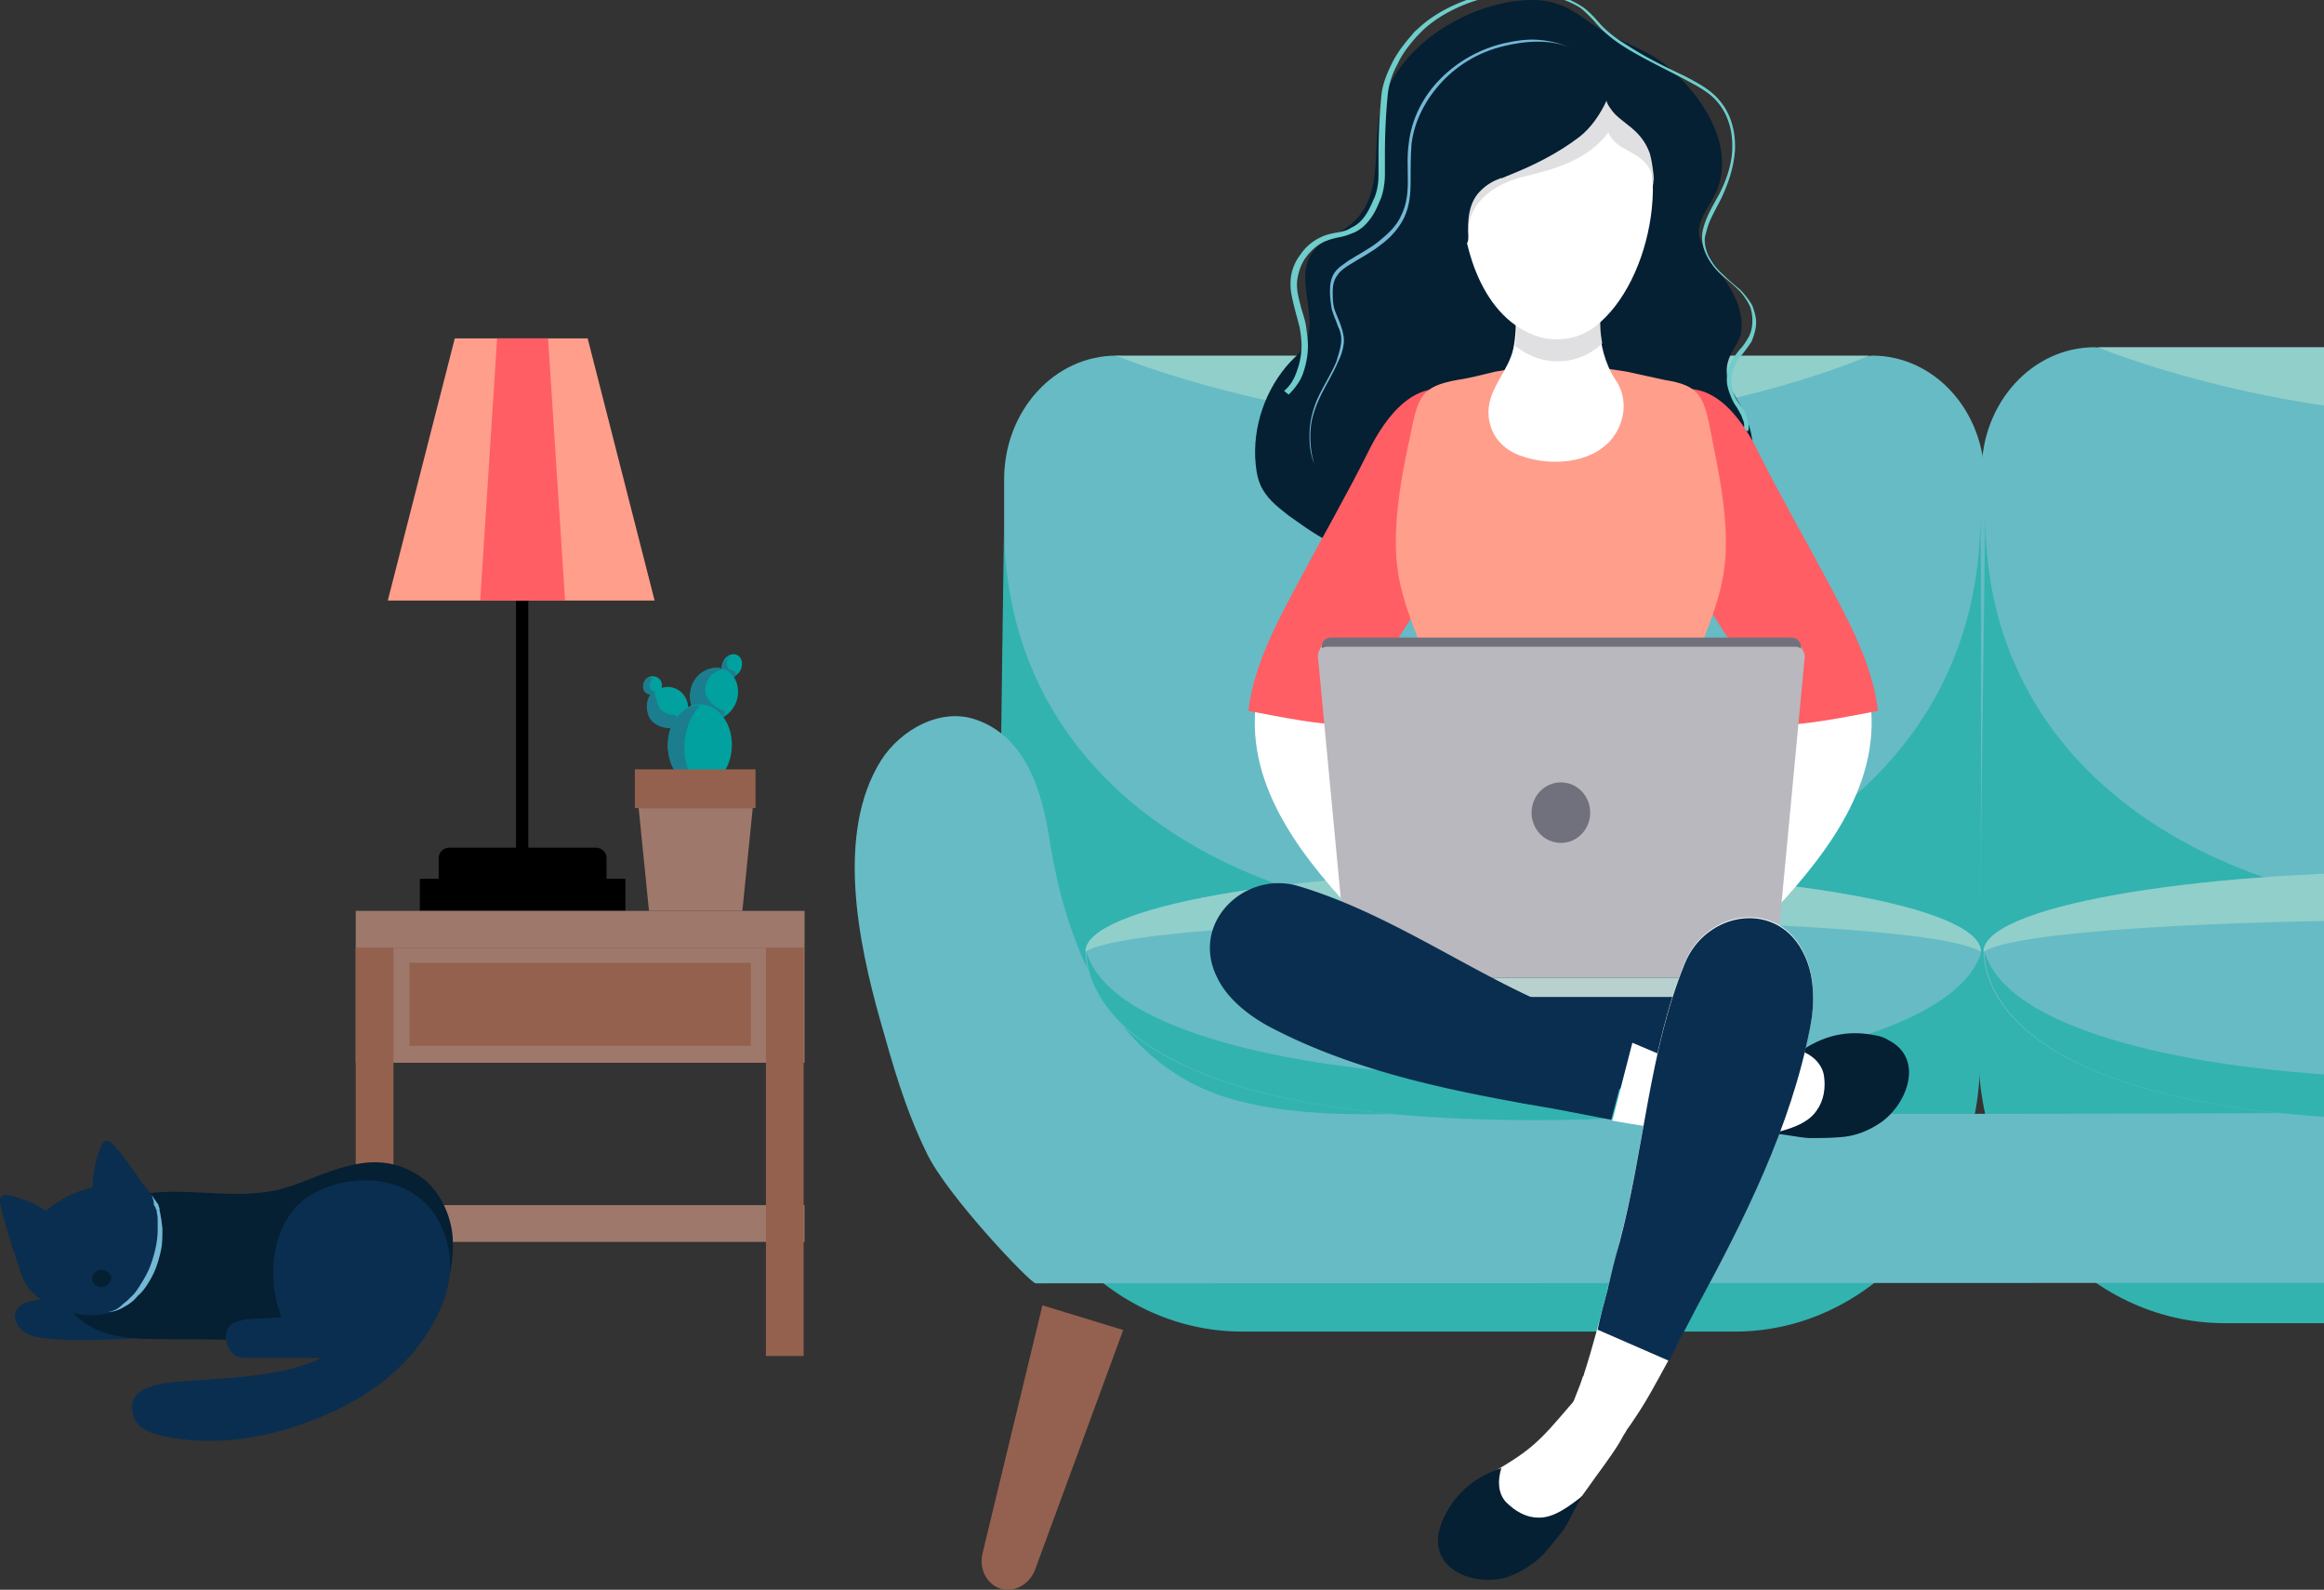 <svg xmlns="http://www.w3.org/2000/svg" width="825.965" height="564.865" viewBox="-302.465 -268.729 825.965 564.865"><rect x="-302.465" y="-268.729" width="825.965" height="564.865" fill="#333333" stroke="none"/><g id="Calque_3"><path fill="#67BBC5" d="M94.304 135.056h268.664c22 0 39.897-19.765 39.897-44V-98.371c0-24.423-17.897-44-39.897-44 0 0-74.391 9.509-132.653 9.509s-136.011-9.509-136.011-9.509c-22.092 0-39.897 19.669-39.897 44V91.056c-.001 24.235 17.805 44 39.897 44"/><path fill="#32B3B0" d="M139.052 204.411h175.067c48.662 0 87.814-44.56 87.162-98.814 0 0 .652-155.12.094-191.103-.094 191.103-349.392 191.103-346.969 1.305-.746 47.356-2.423 189.798-2.423 189.798-.745 54.255 38.408 98.814 87.069 98.814"/><path fill="#91CFCB" d="M361.85-142.371H94.117s59.477 24.983 135.544 24.983c76.068 0 132.189-24.983 132.189-24.983"/><path fill="#946150" d="M754.311 295.769c5.127-1.679 7.923-7.273 6.339-13.051l-21.162-87.629-28.619 8.763 31.043 84.644c1.865 5.594 7.362 8.763 12.399 7.273M53.102 295.769c-5.034-1.679-7.832-7.273-6.248-13.051l21.163-87.629 28.712 8.763-31.137 84.644c-1.863 5.594-7.363 8.763-12.49 7.273"/><path fill="#67BBC5" d="M442.02 132.071h270.062c22.094 0 40.084-19.762 40.084-44v-189.424c0-24.239-17.99-44.002-40.084-44.002 0 0-74.671 9.509-133.399 9.509-58.543 0-136.662-9.509-136.662-9.509-22.187 0-40.179 19.763-40.179 44.002V88.071c-.001 24.239 17.991 44 40.178 44"/><path fill="#32B3B0" d="M488.257 201.427h176.002c48.94 0 88.372-44.37 87.627-98.813 0 0 .652-154.934 0-191.104 0 191.104-351.256 191.104-348.739 1.397-.653 47.357-2.517 189.707-2.517 189.707-.747 54.443 38.778 98.813 87.627 98.813"/><path fill="#67BBC5" d="M561.902 187.073c-70.196 0-426.021.187-496.311.187-1.771 0-31.135-30.765-38.594-46.052C18.982 124.8 14.881 109.7 10.219 93.291c-7.643-27.22-15.66-66 .373-91.729C17.676-9.626 32.033-17.455 44.525-12.98c17.62 6.153 23.306 25.356 25.917 41.947 6.152 39.9 23.676 81.85 66.278 93.223 23.398 6.34 48.57 4.848 72.712 4.848 3.077 0 352.471.373 352.471-.932l-.001 60.967"/><path fill="#67BBC5" d="M553.512 187.073c70.194 0 118.576.187 188.865.187 1.866 0 31.323-30.765 38.594-46.052 8.019-16.408 12.213-31.508 16.781-47.917 7.829-27.22 15.847-66-.375-91.729-7.084-11.188-21.347-19.017-33.931-14.542-17.525 6.153-23.306 25.356-25.823 41.947-6.245 39.9-23.771 81.85-66.28 93.223-23.397 6.34-48.661 4.848-72.713 4.848-3.169 0-45.118.373-45.118-.932v60.967"/><path fill="#67BBC5" d="M402.493 69.428c0 15.847 17.06 59.849 159.223 59.849 142.068 0 159.036-44.002 159.036-59.849 0-15.848-71.222-28.526-159.036-28.526-88.002-.001-159.223 12.865-159.223 28.526"/><path fill="#91CFCB" d="M402.493 69.428c23.68-14.915 294.021-15.102 318.259 0 0-15.848-71.222-28.526-159.036-28.526-88.002-.001-159.223 12.865-159.223 28.526"/><path fill="#32B3B0" d="M402.865 69.428c0 15.847 16.968 59.849 159.037 59.849 142.161 0 159.222-44.002 159.222-59.849-18.645 59.848-301.664 59.848-318.259 0"/><path fill="#67BBC5" d="M83.305 69.428c0 15.847 16.967 59.849 159.128 59.849 142.163 0 159.129-44.002 159.129-59.849 0-15.848-71.22-28.526-159.129-28.526-87.908-.001-159.128 12.865-159.128 28.526"/><path fill="#91CFCB" d="M83.305 69.428c23.678-14.915 294.019-15.102 318.257 0 0-15.848-71.22-28.526-159.129-28.526-87.908-.001-159.128 12.865-159.128 28.526"/><path fill="#32B3B0" d="M83.678 69.428c0 15.847 16.967 59.849 159.035 59.849 142.069 0 159.128-44.002 159.128-59.849-18.552 59.848-301.57 59.848-318.163 0"/><path fill="#91CFCB" d="M712.174-145.355H443.045s59.754 24.985 136.288 24.985c76.535 0 132.841-24.985 132.841-24.985"/></g><g id="Calque_1"><path fill="#85C9D1" d="M315.484 11.875h1.641c2.578.313 28.328 5.531 48.188 8.141-20.188-2.609-45.906-7.828-48.188-8.141h-1.641c-3.922 0-8.141 1.969-9.141 6.828 1.001-4.859 4.923-6.828 9.141-6.828"/><path fill="#051F33" d="M172.484-75.094c12.375 5.219 28.016 3.594 39.078-4.234 11.078-8.141 21.188-14 35.188-14.344 8.797-.313 16.938 3.594 25.078 5.547 7.156 1.953 12.719 7.813 20.516 8.797 10.422 1.297 20.859-4.891 25.422-14.656 4.578-9.453 3.578-21.5-1.641-30.625-3.922-6.844-7.141-11.734-2.922-19.219.984-1.625 1.953-3.25 2.609-4.891.672-1.625.672-3.578.672-5.203-.359-9.766-7.5-16.938-12.391-25.094-.969-1.938-2.297-3.891-2.609-5.859-1-5.531 3.578-10.406 5.859-15.297 7.5-16.609-5.219-35.172-17.578-45.281-7.188-5.859-15.969-8.141-23.797-13.031-3.578-2.281-6.844-4.891-10.422-6.828-6.188-3.594-13.031-3.922-20.188-2.938-19.875 2.938-42.672 17.578-47.25 39.078-3.25 14.328 1.969 31.281-12.031 41.375-4.25 2.922-9.453 4.891-12.375 9.125-6.203 9.453 2.922 23.125-2.609 32.891-1.313 2.281-3.266 3.906-4.891 5.547-8.797 9.453-13.688 23.109-12.391 36.469.328 3.266.984 6.516 2.609 9.125 2.297 3.922 5.859 6.516 9.125 9.109 5.549 3.922 10.752 7.828 16.939 10.437"/><path fill="#6FCDCB" d="M153.906-129.828c2.297-1.938 3.594-4.234 4.578-7.156.984-2.609 1.625-5.859 1.625-8.797 0-2.281-.328-4.563-.641-6.516-.656-2.609-1.313-4.891-1.969-7.5-.641-2.609-1.297-5.203-1.297-7.797v-.672c0-3.563 1.297-7.156 3.578-10.078 1.953-2.938 4.875-5.219 8.156-6.531 1.625-.641 3.25-.969 5.188-1.297 1.641-.328 3.266-.641 4.578-1.625 2.266-.984 3.906-2.609 5.203-4.563 1.313-1.953 2.281-4.234 3.266-6.516.984-2.609 1.297-5.219 1.297-7.828v-6.5-.328c0-6.844.328-14.016.984-20.844.328-4.234 1.953-8.156 3.891-12.063 1.969-3.891 4.578-7.156 7.188-10.094.641-.984 1.625-1.625 2.266-2.281 4.578-4.234 10.438-7.484 16.609-9.781 6.203-2.266 13.359-3.563 19.875-3.563 7.484 0 14.984 1.625 21.172 5.531 1.625.984 2.938 2.266 4.234 3.578 1.281 1.297 2.281 2.609 3.578 3.906 2.641 2.609 5.859 4.891 9.141 6.844 6.5 4.234 13.359 7.5 20.188 10.75 4.25 2.281 8.813 4.563 12.031 8.469 3.938 4.563 5.563 10.422 5.563 16.297v.969c-.344 6.188-2.281 12.047-4.906 17.578-1.938 3.922-4.219 7.5-5.188 11.422-.328 1.297-.688 2.266-.688 3.25 0 2.281.688 4.891 2 6.844 1.281 2.281 2.938 4.219 4.859 5.859 1.641 1.641 3.578 3.266 5.547 4.891 1.609 1.625 3.25 3.563 4.531 5.859.672 1.953 1.328 3.906 1.328 5.859 0 2.281-.656 4.563-1.609 6.844-1 1.625-2.297 3.266-3.281 4.563-1.297 1.297-2.297 2.938-2.938 4.563s-.969 3.25-.969 4.891c0 1.625.328 3.25.969 4.875s1.969 3.594 3.281 5.219c.641.969.969 1.938 1.281 2.922.328.984.656 1.953.656 2.938 0 .656 0 1.297-.328 1.953l-1.609-.656c.297-.641.297-.984.297-1.625 0-.656-.297-1.625-.641-2.281-.297-1.313-1.297-2.609-1.938-3.922-1-1.281-1.641-2.594-2.281-4.219-.656-1.641-1.297-3.578-1.297-5.547 0-1.953.297-3.906 1.297-5.859.953-1.953 1.922-3.25 3.25-4.875 1.313-1.313 2.281-2.938 3.25-4.578 1-1.938 1.281-3.906 1.281-5.859 0-1.625-.281-3.578-.938-5.203-1-1.953-2.281-3.922-3.922-5.547s-3.578-3.25-5.531-4.875c-1.969-1.641-3.906-3.906-5.219-6.188-1.328-2.297-2.281-4.891-2.281-7.828 0-1.297.313-2.609.672-3.891 1.281-4.25 3.563-7.828 5.5-11.422 2.641-5.203 4.578-11.078 4.578-16.609v-.641c0-5.547-1.641-11.078-5.219-15.313-2.922-3.578-7.5-5.875-11.719-8.141-6.859-3.594-13.688-6.844-20.219-10.75-3.219-1.969-6.5-4.234-9.422-7.172-1.297-1.297-2.609-2.922-3.578-3.906-1.313-1.297-2.609-2.609-3.922-3.594-5.859-3.563-12.688-5.203-20.188-5.203-6.531 0-13.344 1.297-19.547 3.578-6.188 2.297-11.734 5.547-15.969 9.453a325.96 325.96 0 00-2.266 2.281c-2.609 2.938-5.219 6.188-6.844 9.781-1.969 3.563-3.266 7.484-3.594 11.391a221.752 221.752 0 00-.969 20.844v6.844c0 2.609-.328 5.531-1.297 8.469-.984 2.281-1.969 4.891-3.594 7.156-1.625 2.281-3.25 3.906-5.859 5.219-1.641.656-3.266 1.297-4.891 1.625s-3.25.656-4.875 1.297c-2.938.984-5.531 3.266-7.5 5.875-1.953 2.609-2.922 5.859-3.25 9.109v.672c0 2.594.641 4.875 1.297 7.484s1.625 4.891 1.953 7.5c.328 2.266.656 4.547.656 6.828 0 3.266-.656 6.516-1.641 9.438-.969 2.953-2.922 5.563-5.203 7.828l-1.635-1.312z"/><path fill="#0A2E4F" d="M179 66.281c1.625 4.859 3.906 8.781 5.859 12.359 11.719 18.578 25.734 31.297 39.75 39.438 12.375 7.141 25.391 6.828 38.094 4.219 8.813-1.938 17.266-8.141 25.734-13.688 8.469-5.859 16.969-12.688 25.078-22.141 6.188-7.188 12.047-16.266 13.047-33.547.313-6.859-.328-14.328-2.609-18.906-2.609-5.531-6.828-5.203-10.438-4.531-20.828 3.578-41.359 19.859-62.203 19.859-11.719.328-22.797-6.859-34.203-13.031-8.797-4.906-18.563-10.109-27.359-9.125-8.797.969-16.937 21.516-10.75 39.094"/><path fill="#FFF" d="M310.594 25.875c.672-1.313.969-2.25 1.609-3.578 5.563-13.031 9.781-26.719 12.422-40.719.938-4.875 1.938-10.406 5.5-14 5.219-4.563 15.328-4.234 21.828-3.25 2.969.313 6.188 1.625 7.828 3.891 2.938 4.234 2.609 13.359 2.938 18.578.641 30.297-22.484 55.375-41.703 75.547-3.594 3.938-7.5 7.859-12.672 9.469-5.219 1.609-11.438 0-13.719-4.891-1.641-3.578-.641-7.797.641-11.719 2.297-6.5 5.578-12.359 9.469-17.922 2.281-3.578 3.89-7.156 5.859-11.406"/><path fill="#051F33" d="M198.875-138.609c-.656 5.219-.328 10.75 1.953 15.625 6.188 13.047 21.172 15.641 33.875 15.969 4.563.328 9.438 0 14-.656 4.234-.641 7.828 0 12.047 0 8.156-.328 16.625-2.609 23.438-7.172 3.281-2.281 6.547-4.875 8.5-8.781 2.281-5.219 1.641-11.078.297-16.609-.641-3.266-1.609-6.516-3.219-9.125-1.641-2.938-4.25-5.547-5.578-8.797-2.563-5.875-.281-13.031-2.922-18.891-1.938-4.563-6.5-9.766-10.422-12.703-5.188-3.906-12.031-5.219-18.547-4.563-6.531.328-12.703 2.594-19.219 4.563-4.891 1.625-9.125.641-12.703 4.875-2.938 3.266-1.969 8.813-2.609 12.703-2.938 12.374-16.938 19.562-18.891 33.562"/><path fill="#FF5E64" d="M288.766-79c8.5 14.656 17.578 28.656 26.719 42.984 4.859 7.828 10.078 15.969 12.719 25.094 12.359-.328 24.719-2.938 36.797-5.219-1.969-16.609-10.438-31.906-18.219-46.578-8.156-15.313-16.656-29.969-24.438-45.594-6.219-12.703-17.609-27.688-32.938-20.203-11.719 5.859-10.078 22.469-7.5 33.219 1.328 5.547 3.938 11.078 6.86 16.297"/><path fill="#FFF" d="M195.609 25.875c-.656-1.313-.969-2.25-1.625-3.578-5.531-13.031-9.766-26.719-12.375-40.719-.984-4.875-1.953-10.406-5.531-14-5.219-4.563-15.328-4.234-21.828-3.25-2.938.313-6.203 1.625-7.828 3.891-2.922 4.234-2.609 13.359-2.922 18.578-.656 30.297 22.469 55.375 41.688 75.547 3.594 3.938 7.5 7.859 12.703 9.469s11.406 0 13.672-4.891c1.641-3.578.672-7.797-.641-11.719-2.281-6.5-5.531-12.359-9.453-17.922-2.281-3.578-3.906-7.156-5.86-11.406"/><path fill="#FF5E64" d="M217.438-79c-8.469 14.656-17.594 28.656-26.719 42.984-4.875 7.828-10.094 15.969-12.688 25.094-12.391-.328-24.766-2.938-36.813-5.219 1.953-16.609 10.422-31.906 18.25-46.578 8.125-15.313 16.609-29.969 24.406-45.594 6.203-12.703 17.594-27.688 32.906-20.203 11.734 5.859 10.094 22.469 7.5 33.219-1.296 5.547-3.905 11.078-6.842 16.297"/><path fill="#FF9E8B" d="M191.375 39.906c3.578-9.453 8.469-16.953 11.406-26.734 3.906-13.016 6.844-31.922 2.281-45.266-4.891-14.328-11.078-25.75-11.406-41.703-.328-13.672 2.281-27.359 5.219-40.719 2.594-13.344 3.906-16.938 16.609-19.219 4.563-.641 9.125-1.953 13.359-2.922 7.484-1.313 15.297-1.953 23.125-1.953h.641c7.828 0 15.641.641 23.141 1.953 4.547.969 8.797 1.953 13.375 2.922 12.672 1.969 14 5.875 16.578 19.219 2.641 13.359 5.563 27.047 5.203 40.719-.313 15.953-6.5 27.375-11.391 41.703-4.547 13.672-1.953 32.25 2.281 45.266 2.938 9.781 8.156 17.281 11.406 26.734.313.656.641 1.609.313 2.266-.313.953-1.313 1.609-1.953 1.953-16.938 9.109-35.516 11.719-54.063 13.016-1.625 0-3.266.344-4.891.344h-.641c-1.625 0-3.266-.344-4.891-.344-18.563-1.297-37.141-4.219-54.063-13.016-.984-.344-1.641-1-1.969-1.953.003-.656.331-1.609.331-2.266"/><path fill="#FFF" d="M270.188-112.547c-7.484 8.781-21.813 9.438-31.906 5.859-6.828-2.281-11.734-7.828-11.734-15.641 0-8.453 7.172-14.656 8.813-22.484.969-4.547.969-9.109.969-13.672 0-5.203-.328-10.734-.328-15.953 5.219-.984 9.453-1.625 14.672-1.313 4.547.328 9.109-.313 13.656 0 .359 0 .641 0 1 .328.328.328.328.656.328.984.641 7.156 0 14.328.313 21.484.328 6.516 1.938 13.359 5.547 18.891 4.888 6.845 3.591 15.642-1.33 21.517"/><path fill="#73B8D4" d="M256.531-251.313c-3.922-1.969-8.156-2.938-12.063-3.25-4.234-.344-8.469.313-12.703 1.281-8.141 1.969-15.969 6.203-22.141 12.391-6.203 6.188-10.438 14.328-11.406 23.125-.656 4.234-.328 8.797-.328 13.031s-.328 8.469-2.281 12.375c-1.625 3.922-4.891 6.844-8.141 9.453s-7.156 4.563-10.75 6.844c-1.625 1.297-3.594 2.266-4.891 4.234-1.297 1.938-1.625 4.234-1.625 6.5 0 2.281.328 4.563.656 6.516.641 2.281 1.625 4.234 2.266 6.203.984 1.938 1.313 3.891.984 6.172-.313 1.969-.984 4.234-1.625 6.203-1.625 3.891-3.906 7.484-5.859 11.391-1.969 3.922-3.266 8.156-3.594 12.375-.313 4.234 0 8.797 1.625 12.703-1.297-4.234-1.625-8.469-1.297-12.703.344-4.219 1.969-8.453 3.906-12.375 1.969-3.906 4.234-7.5 5.859-11.391.984-1.969 1.641-3.906 1.969-6.203.328-2.281-.328-4.547-.984-6.516-.641-1.953-1.625-3.891-2.281-5.859-.641-1.953-.641-4.234-.641-6.188s.313-4.219 1.625-5.859c.984-1.641 2.922-2.938 4.547-3.906 3.594-2.281 7.5-4.25 10.75-6.844 3.594-2.609 6.531-5.875 8.469-9.781 1.969-4.234 2.297-8.469 2.297-13.016 0-4.234 0-8.797.313-13.047.984-8.469 5.219-16.266 11.078-22.469 5.875-6.172 13.359-10.406 21.5-12.375 3.922-.984 8.141-1.625 12.375-1.625s8.469.642 12.391 2.61"/><path fill="#E0E0E2" d="M236-145.781c.656-4.219.656-8.469.656-12.703 0-5.203-.328-10.734-.328-15.953 5.203-.984 9.438-1.625 14.656-1.313 4.563.328 9.125-.313 13.703 0 .281 0 .641 0 .969.328.313.328.313.656.313.984.656 7.156 0 14.328.328 21.484 0 1.969.328 4.234.672 6.203-.672.641-1.313 1.297-2.281 1.938-5.563 4.234-13.063 5.547-19.875 3.594-3.282-.984-6.204-2.609-8.813-4.562"/><path fill="#FFF" d="M216.781-202.781c0-7.172 1.313-13.688 2.938-19.219 7.813-23.781 37.125-29.313 54.406-11.719 19.219 19.531 11.063 65.141-9.797 81.109-5.516 4.234-13.016 5.531-19.859 3.563-19.86-6.172-28-31.594-27.688-53.734"/><path fill="#E0E0E2" d="M216.781-223.313c6.203-24.422 35.188-31.906 53.406-15.953 2.938 2.609 4.922 5.547 7.188 8.797 1.609 2.922 4.25 4.891 5.859 7.813 1.641 3.266 2.609 6.516 2.953 10.094.297 3.594-.672 6.531-1 9.781 0-3.578-1.281-6.844-3.922-9.109-1.938-1.641-4.547-2.953-6.828-4.25-2.281-1.313-4.531-3.25-5.219-5.547-7.484 9.797-18.875 13.047-29.953 15.656-9.453 2.266-19.875 8.469-19.875 19.859 0 1.297 0 1.953-.641 3.594-.656-1.641-.984-2.938-.984-4.906-.328-1.938-.656-3.563-.984-5.531-.641-3.906-1.297-7.484-1.297-11.391-.656-6.844 0-13.36 1.297-18.907"/><path fill="#051F33" d="M211.563-181.609c-1.938-1.297-3.25-3.578-4.234-5.875-2.594-7.484-2.266-15.953-1.938-24.094.313-4.563.313-9.125 1.625-13.359 1.297-4.547 3.906-8.781 6.844-12.375 8.453-10.422 21.156-15.625 33.547-14.656 4.891.328 8.469 2.938 12.703 4.891 4.219 1.938 9.109 3.25 13.688 4.547 5.188 1.641 10.391 3.594 14.328 7.188 2.922 2.594 5.219 6.172 6.5 9.766 1.969 4.563 1.969 9.438 1.641 14-.328 3.922-1 8.141-2.609 11.719-1.609 3.266-5.219 5.547-8.141 7.5.328-.328 0-5.875 0-6.844 0-4.891-.328-10.094-1.609-14.984-1.641-4.547-4.25-7.5-8.156-10.422-1.625-1.313-2.922-2.266-4.234-3.578-.672-.656-3.266-3.906-2.938-4.891-2.281 4.891-5.531 9.766-9.766 13.031-8.141 6.188-16.953 10.422-26.063 14.016-.656.313-1.297.641-1.969.641-2.594.984-4.875 2.281-6.828 4.234-4.563 4.234-4.891 10.75-4.563 16.609 0 .656 0 1.297-.328 1.969-1.297 2.92-5.86 2.279-7.5.967"/><path fill="#B8D1CF" d="M337.313-39.906l1.312 3.578H165.969l1.625-3.922z"/><g><path fill="#71717D" d="M178.031 75.391h148.844l10.75-113.672c.328-1.969-1.281-3.906-3.25-3.906H170.531c-1.953 0-3.578 1.625-3.266 3.906l10.766 113.672z"/><path fill="#B8B8BE" d="M176.719 78.641h151.484l10.719-113.672c.359-1.953-1.297-3.906-3.219-3.906H169.234c-1.969 0-3.594 1.625-3.266 3.906l10.751 113.672z"/></g><path fill="#B8D1CF" d="M176.719 78.641h151.125V85.5H176.719z"/><g><path fill="#71717D" d="M241.859 20.016c0 5.859 4.578 10.75 10.438 10.75s10.406-4.891 10.406-10.75-4.547-10.75-10.406-10.75-10.438 4.89-10.438 10.75"/><path fill="#0A2E4F" d="M270.188 129.156a4340.86 4340.86 0 00-20.5-3.938c-34.203-5.859-70.031-12.719-101.313-29.297-7.156-3.922-14.656-9.781-18.234-17.281-9.766-19.516 9.766-38.078 28.672-32.578 31.906 9.469 59.594 29.656 89.891 42.688 5.219 2.281 10.109 4.531 15.313 6.828 4.563 1.953 8.813 3.922 13.359 5.859"/><path fill="#FFF" d="M277.688 101.781c5.219 2.281 10.109 4.219 15.297 6.5 5.219 1.969 35.859 8.797 29 20.875-1.281 2.281-4.219 2.922-6.828 3.25-14.969 1.953-29.969-.328-44.609-2.938"/><path fill="#FFF" d="M304.094 132.719c6.5.656 13.328.656 19.531 1 2.609 0 5.547.297 8.156.297 4.219 0 8.781-.641 13-.969 3.281-.328 6.219-.641 9.469-.969 1.609-.359 3.594-.359 4.891-1.297 1.641-1.313 2.578-3.281 3.25-5.203 1.609-3.922 3.609-7.5 4.891-11.75.641-2.609 1.641-5.219 0-7.828-1-1.281-1.969-1.938-3.281-2.922-1.609-.969-3.219-1.938-4.859-2.578-5.859-2.281-11.078 0-16.641 2.25-5.516 2.281-11.375 4.547-17.234 6.188-6.531 1.641-13.063 1.953-19.563 2.281-5.219.344-13.359 0-17.578 3.578-1.641 1.641-4.219 4.922-4.219 7.172 0 2.938 3.563 5.859 5.859 7.188 4.218 1.921 9.109 2.921 14.328 3.562M273.125 243.813c-3.578 5.859-7.797 11.078-11.391 16.297-1.625 2.25-3.266 4.531-4.891 6.797-2.609 3.594-5.859 6.844-8.781 9.781-2.297 2.281-4.563 4.563-6.844 6.859-1.313 1.281-2.609 2.578-4.234 3.25-1.969.641-4.234 0-6.203-.672-7.484-2.266-14.641-2.266-14.641-12.016 0-6.203 2.266-13.063 7.156-16.641 5.859-3.891 12.391-7.156 17.922-11.719 5.219-4.219 9.453-9.438 13.688-14.328 3.563-3.891 8.141-10.75 13.672-12.047 2.266-.672 6.531-.672 8.141.969 2.266 1.969 2.266 6.516 1.625 9.125-.297 5.204-2.594 9.782-5.219 14.345"/><path fill="#051F33" d="M327.203 134.016c5.531-1.297 12.719-3.234 15.969-8.141 2.609-3.578 3.25-8.156 2.609-12.375-.656-4.219-4.219-7.5-8.156-8.781 9.438-6.5 18.578-7.5 28.016-5.219 1 .328 1.969.641 2.922 1.281 13.047 6.516 6.859 22.797-2.563 29.328-4.281 2.938-9.156 4.891-14.359 5.219-4.219.328-6.859.328-11.078.328-4.86-.328-7.5-1.297-13.36-1.64M260.109 262.688c-4.563 3.563-10.422 8.141-15.969 7.813-4.234 0-8.141-2.281-11.391-5.531-2.938-3.25-2.938-7.828-1.625-12.063-10.75 3.594-17.266 10.125-21.188 19.219-.313.984-.641 1.984-.969 3.281-2.938 14.313 13.344 19.531 24.109 16.281 4.875-1.641 9.438-4.563 13.016-8.141 2.938-3.281 4.578-5.547 7.172-8.797 2.939-4.562 3.58-7.172 6.845-12.062"/><path fill="#FFF" d="M268.906 189.094c-2.609 10.422-5.219 20.5-8.469 30.578 0 .359 0 .359-.328.672-1.297 4.25-3.266 8.156-4.563 12.406-.969 2.563-1.625 5.5-2.281 8.141-.328 1.281-.328 2.578-.656 3.859 0 .672-.313 1.328 0 2 .328.641.984 1.281 1.625 1.609.672.328 1.313.328 1.969.328 2.609 0 5.219-.656 7.813-1.656 1.641-.641 3.25-1.281 4.563-1.922 1.328-.641 2.938-1.297 4.25-1.969.641-.328.969-1.313 1.609-1.953.672-.656.969-1.297 1.313-1.938.969-1.328 1.938-2.641 2.938-4.25 4.219-6.188 7.797-13.031 11.375-19.547 3.594-6.5 6.844-13.359 10.422-19.859 16.938-31.281 33.578-64.156 40.406-99.672C342.5 87.781 342.5 78 338.922 70.5c-9.109-20.188-35.156-15.938-42.656 2.922-12.719 31.297-14.359 66.156-23.141 99.031-1.297 5.563-2.578 11.078-4.219 16.641"/><path fill="#0A2E4F" d="M290.734 214.813c3.25-6.5 6.531-12.719 9.75-18.891 16.938-31.266 33.578-64.203 40.406-99.703 1.609-8.109 1.609-17.906-1.969-25.375-9.109-20.219-35.156-16-42.656 2.938-12.719 31.25-14.359 66.094-23.141 99.016-1.609 5.516-2.938 11.078-4.219 16.578-1.297 4.938-2.609 9.797-3.578 14.359"/></g></g><g id="Calque_2"><path d="M-119.063-92.531h4.359V54.594h-4.359z"/><path d="M-153.25 43.531h73.047v11.391h-73.047zM-86.891 43.531h-59.656v-7.359c0-2.016 1.672-3.688 3.688-3.688h52.281c2.031 0 3.688 1.672 3.688 3.688v7.359z"/><path fill="#FF9E8B" d="M-69.813-55.344h-94.828l23.813-93.156h47.219z"/><path fill="#FF5E64" d="M-101.641-55.344h-30.156l6.016-93.156h18.093z"/><path fill="#9E786B" d="M-176.031 54.922h159.516v13.063h-159.516zM-176.031 159.484h159.516v13.063h-159.516z"/><path fill="#9E786B" d="M-176.031 67.984h159.516v40.906h-159.516z"/><path fill="#94614F" d="M-176.031 67.984h13.406v145.109h-13.406zM-30.25 67.984h13.406v145.109H-30.25zM-156.953 73.375h121.344v29.5h-121.344z"/><path fill="#00A19E" d="M-39.313-30.531c-1 2-3.359 3.016-5.016 2-1.688-1-2-3.344-1.016-5.344 1.016-2.031 3.344-3.016 5.031-2.031 1.689 1.015 2.017 3.359 1.001 5.375"/><path fill="#1C7D8F" d="M-42.344-30.531c-.328 0-.969-.344-1.313-.688-.672-.984-.672-2.328-.344-3 .344-.328.688-1 .984-1.344-.641.344-1.313 1.016-1.984 1.688-2.328 2.344-.672 7.031 3 6.016.672-.328 1.688-1.016 1.016-1.672-.343-.672-1.015-1-1.359-1"/><path fill="#00A19E" d="M-40.984-18.813c-2.031 4.688-7.016 7.031-11.391 5.375-4.344-1.688-6.031-7.031-4.047-12.078 2.031-4.688 7.063-7.031 11.422-5.359 4.344 1.672 6.031 7.375 4.016 12.062"/><path fill="#1C7D8F" d="M-45.344-14.453c-.328.328-.984.672-1.313.672-.672.344-1.016.344-1.688.344-1.688.328-4.359 0-5.719-1.016-3.328-2.016-3.672-7.703-2.359-11.063 2.031-4.688 7.063-7.031 11.422-5.359-.672-.344-2.328.672-2.672.672-.672.344-1.344 1-2.016 1.328-1.016 1.016-1.688 2.703-2.031 4.031-.328 2.031 0 3.359 1.359 5.047 1 1.328 2.016 2.344 3.703 3 .33.328 1.658.328 1.658 1.016 0 .984-.344.984-.344 1.328"/><path fill="#00A19E" d="M-60.406-22.813c3.016 2.672 3.344 7.031.656 10.047-2.672 3.016-7.031 3.344-10.063.656-3.016-2.688-3.344-7.031-.656-10.047 2.672-3.015 7.031-3.359 10.063-.656"/><path fill="#00A19E" d="M-67.453-26.516c.672 1.672 0 3.703-1.688 4.359-1.656.672-3.688 0-4.344-1.672-.656-1.688 0-3.688 1.672-4.359 1.672-.687 3.672 0 4.36 1.672M-42.344-4.063c0 8.063-4.984 14.422-11.375 14.422-6.344 0-11.391-6.359-11.391-14.422 0-8.047 5.047-14.406 11.391-14.406 6.391 0 11.375 6.36 11.375 14.406"/><path fill="#1C7D8F" d="M-53.719 10.688c-6.344 0-11.391-6.359-11.391-14.406 0-8.063 5.047-14.406 11.391-14.406-7.687 8.374-7.015 23.437 0 28.812"/><path fill="#1C7D8F" d="M-61.406-13.109c0 .344 0 .656-.344 1 0 .328-.328 1.016-.672 1.344-1.344 1.344-4.047.672-5.719 0s-3.328-2-4-4.031c-.688-2.344-.688-5.344 1-7.359.344-.656 1-1 1.656-1-.656 0 0 2.688.344 3.016.328 1.328.672 2.688 1.688 3.672.984 1.016 2 1.344 3.344 1.672 1.359-.002 2.703.67 2.703 1.686"/><path fill="#1C7D8F" d="M-69.813-22.813c-.984.984-1.656 1.328-3.016.313-.984-.656-1.313-2-.984-3.016 0-.656.656-2 1.672-2.344.672-.328 1.344.344 2 0-1.328 1.016-2 3.016-.656 4.359.328.345.656.345.984.688 0-.687 0-.343 0 0 0-.343 0-.343 0 0"/><path fill="#9E786B" d="M-38.625 54.922h-33.188l-3.671-36.531h40.546z"/><path fill="#94614F" d="M-76.828 4.641h42.891v13.75h-42.891z"/><g><path fill="#0A2E4F" d="M-247.438 189.313c-14.391-.688-28.469 1.656-42.891 4.031-4.359.672-9.047 3.375-5.688 9.031 2 3.016 5.688 4.031 9.047 4.359 14.75 1.703 30.156-.328 44.906 0"/><path fill="#051F33" d="M-141.844 168.563c1.984 13.734-4.031 33.813-18.438 37.844-5.703 1.672-12.75 1-19.109 1H-201.5c-14.422 0-28.844-.313-43.25-.313-9.375 0-19.781-.359-27.469-5.719-9.391-6.359-14.078-18.406-7.719-28.828 5.359-8.703 15.406-14.391 25.156-16.406 16.078-3.688 32.828 1.344 48.906-1.672 2.688-.313 5.031-1.344 7.719-2.016 14.406-5.359 28.813-13.078 43.563-4.047 6.703 3.719 11.406 11.75 12.75 20.157"/><path fill="#0A2E4F" d="M-261.5 138.703c-2.344-2.688-4.016-3.016-5.375.672-1.656 4.375-2.656 9.031-2.656 13.75-6.031 1.344-11.75 4.359-16.766 8.375-3.688-2.656-8.047-4.328-12.406-5.359-3.672-1-4.344.672-3.344 4.328 1 4.375 2.344 8.734 3.688 13.078.984 2.688 1.672 5.391 2.672 8.078.656 2.672 2.016 5.344 3.359 7.359 4.344 5.359 12.734 8.734 19.109 9.406 7.359.969 14.406-1 19.438-6.734 4.344-5.375 7.359-12.406 8.703-19.109.672-3.984.328-8.031-1-11.719-2.016-5.016-5.031-8.031-7.375-11.391-2.672-3.703-5.016-7.359-8.047-10.734M-152.922 157.484c13.75 13.75 12.422 29.484 4.688 43.547-8.375 15.438-22.453 26.125-38.203 32.859-18.422 8.031-39.531 12.078-59.313 7.359-4.031-1-8.375-2.984-9.375-7.031-3.344-12.047 14.406-11.719 21.094-12.391 13.078-1 27.156-1.359 40.234-5.719 14.078-4.984 24.125-15.406 31.172-28.828"/><path fill="#0A2E4F" d="M-142.859 179.609c0-6.391-2.016-12.75-6.031-18.109-9.734-12.75-28.828-13.422-41.891-6.359-15.094 8.031-17.422 29.156-11.734 43.922.328.609-5.359.297-5.688.609-4.031.359-12.406-.313-13.75 4.719-1 3.375 1 8.063 4.344 9.031 1.344.344 2.703.344 4.375.344h30.828c8.047 0 14.078-1.641 19.094-8.703 2.688-3.688 4.359-8.031 7.031-11.391"/><path fill="#051F33" d="M-263.172 184.297c.672 1.641-.344 3.344-2.016 4.016-1.688.672-3.688 0-4.344-1.703-.672-1.641.328-3.313 2-3.984 2.016-.329 3.688.343 4.36 1.671"/><path fill="#73B8D4" d="M-248.422 155.813c.328 1 .984 1.672 1.672 2.703.328.328.672.969.672 1.281.328.672.328 1.031.328 1.703.344 1 .344 2 .672 3.344 0 1.031.328 2.016.328 3.375 0 2.016 0 4.328-.328 6.344-.328 2-1 4.375-1.672 6.391a28.633 28.633 0 01-2.688 5.656c-1.016 1.703-2.344 3.719-4.016 5.047-1.328 1.688-3.016 3.031-5.016 4.031-1.016.672-2.031 1.031-3.031 1.344-1 .359-2.016.359-3.031.359 2.031 0 4.031-1.031 5.375-2.375.688-.672 1.672-1.344 2.344-2.016.344-.328.688-.672 1.016-1 .344-.344.672-.672 1.016-1.031 1.328-1.656 2.328-3.328 3.344-5.031.984-1.641 2-3.641 2.672-5.656 1.328-3.719 2.344-8.031 2.344-12.063v-3.031c0-1.016 0-2.016-.328-3.047 0-.641 0-.984-.344-1.313 0-.359-.344-1.031-.672-1.344-.001-2-.657-2.671-.657-3.671"/></g></g></svg>